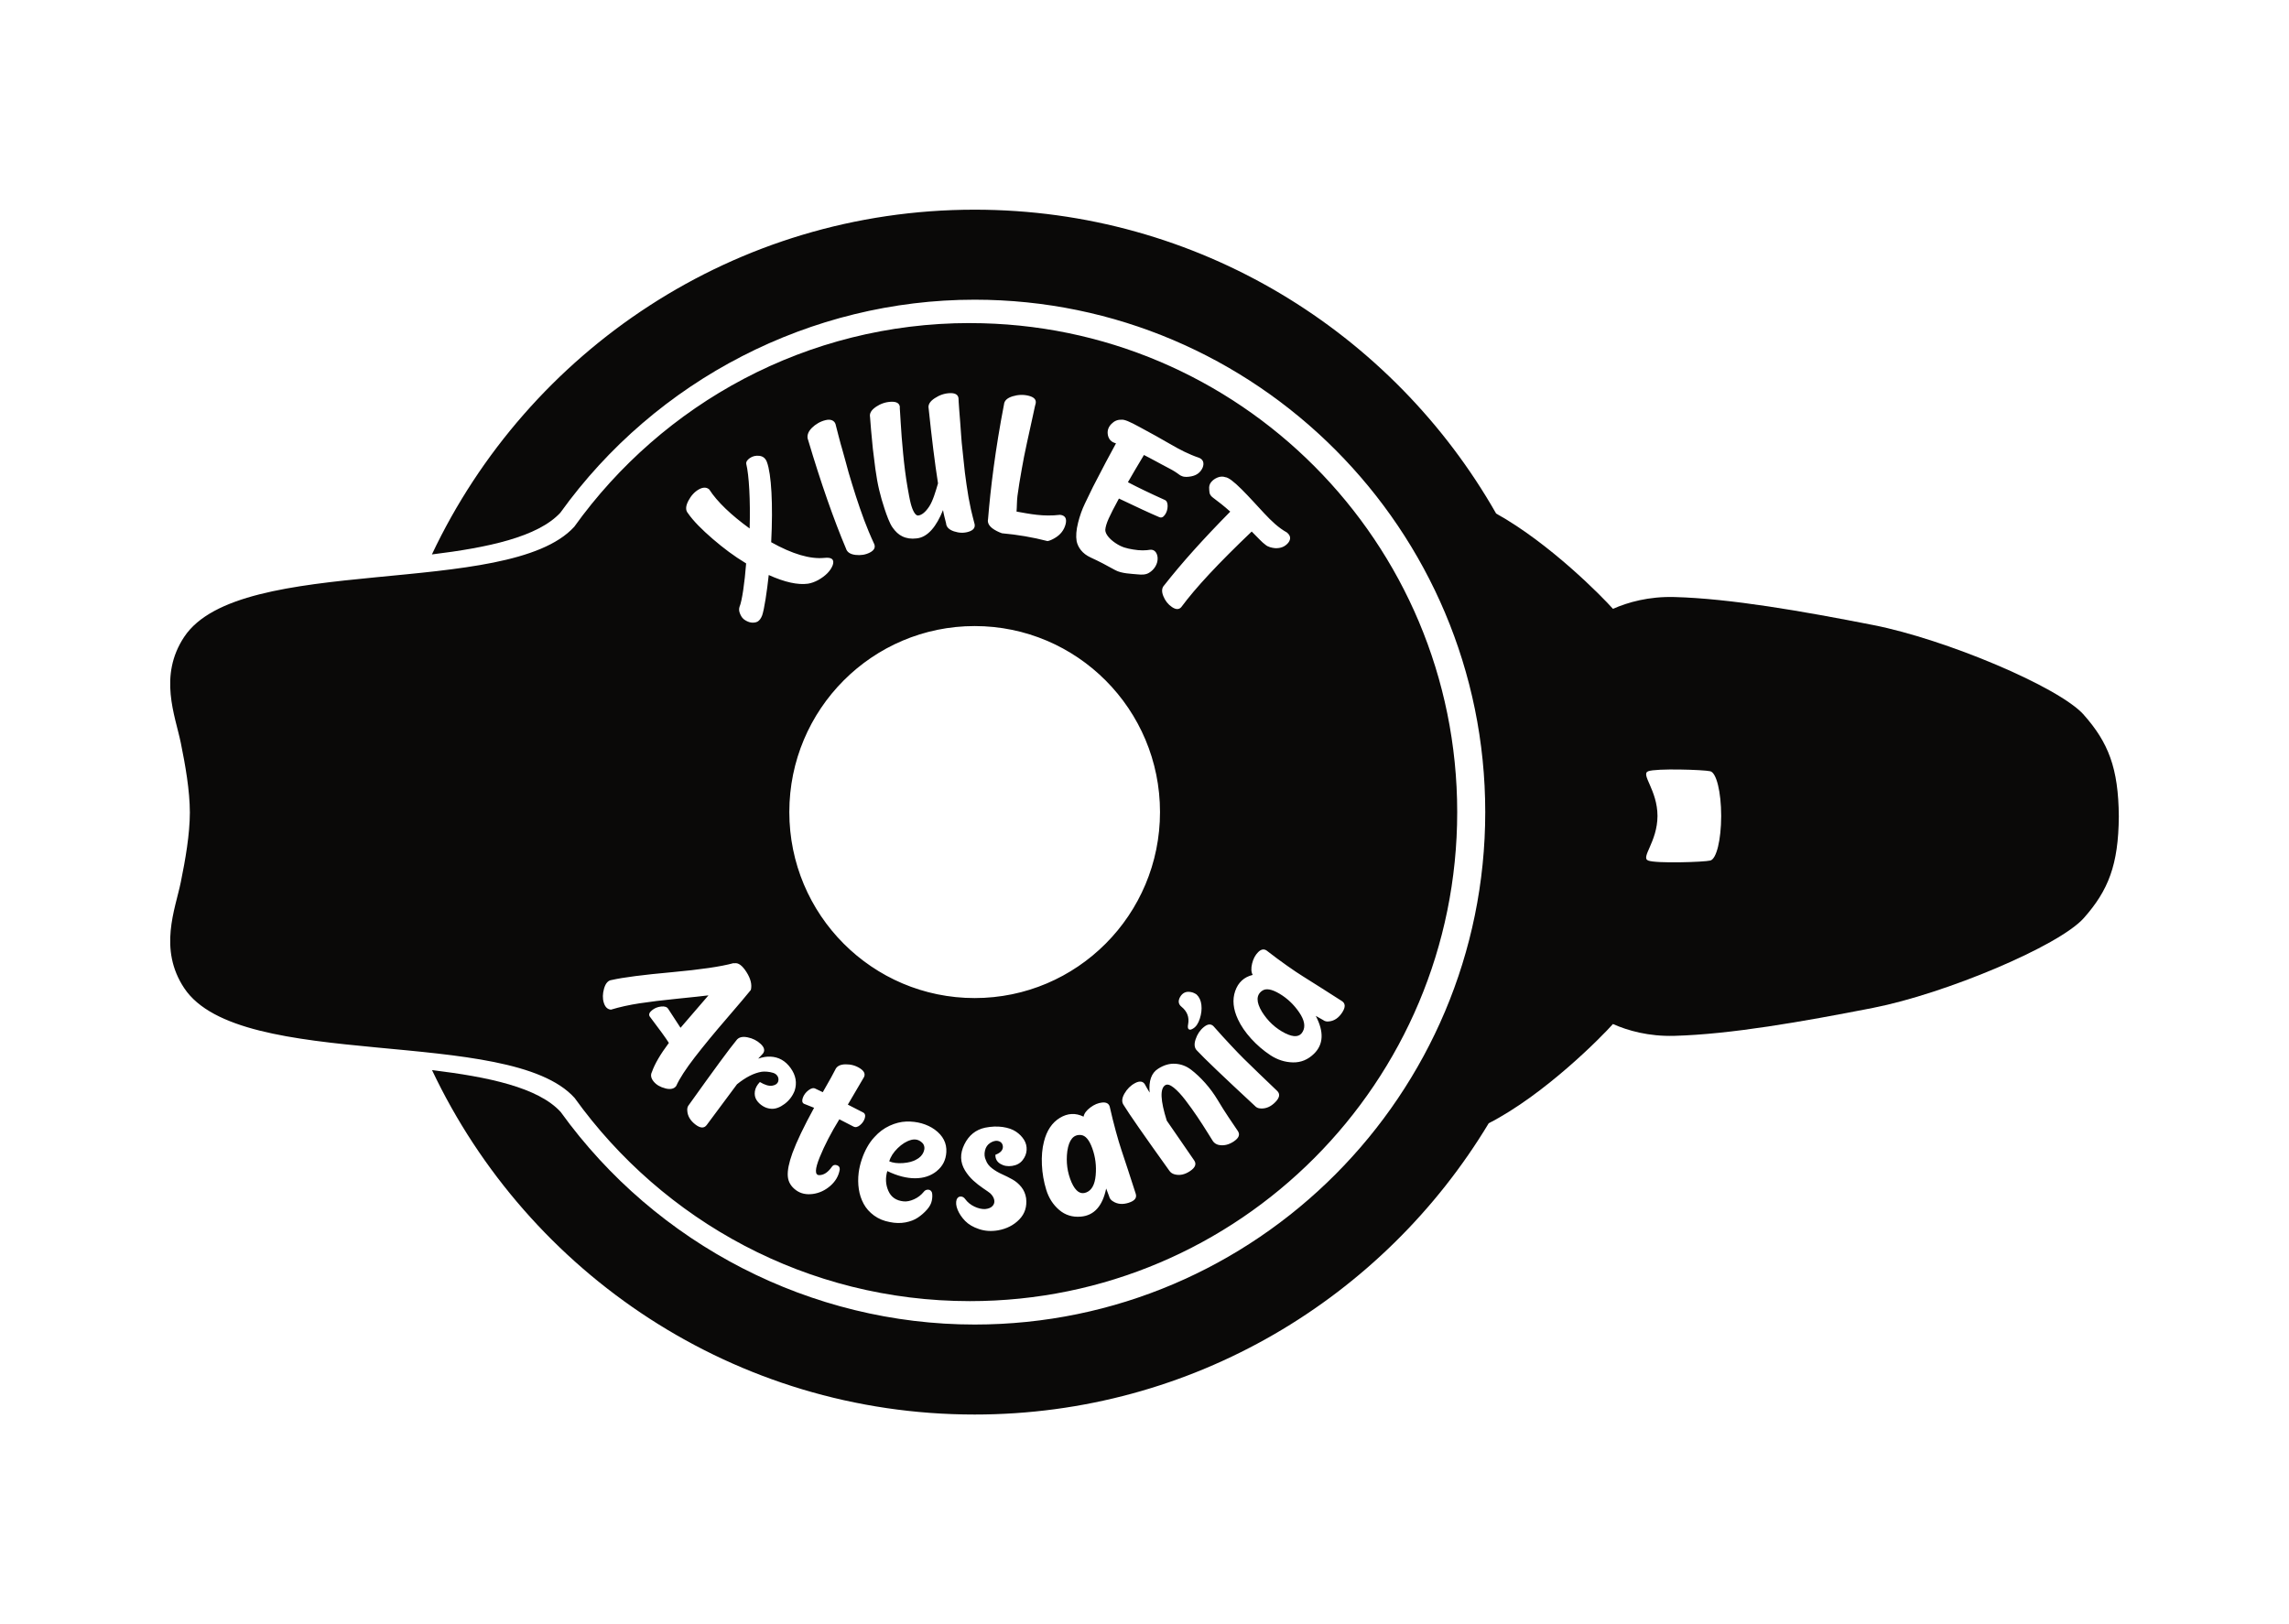 <svg width="124" height="88" viewBox="0 0 124 88" fill="none" xmlns="http://www.w3.org/2000/svg">
<g id="logo">
<path id="Vector" d="M112.887 38.731C111.541 37.212 105.359 34.627 101.487 33.868C97.616 33.108 93.744 32.432 90.715 32.348C89.315 32.309 88.189 32.63 87.377 32.988C86.808 32.343 83.957 29.439 81.049 27.824C75.448 17.989 64.895 11.361 52.798 11.361C39.815 11.361 28.611 18.997 23.397 30.04C26.423 29.669 29.129 29.1 30.355 27.78C35.549 20.551 43.937 16.238 52.797 16.238C68.05 16.238 80.459 28.692 80.459 44.001C80.459 59.311 68.05 71.765 52.797 71.765C43.951 71.765 35.57 67.46 30.374 60.249C29.159 58.916 26.444 58.348 23.404 57.98C28.621 69.011 39.821 76.641 52.797 76.641C64.611 76.641 74.952 70.318 80.647 60.86C83.687 59.303 86.78 56.157 87.376 55.483C88.187 55.841 89.312 56.163 90.713 56.123C93.743 56.039 97.613 55.364 101.486 54.604C105.356 53.844 111.538 51.261 112.886 49.74C114.21 48.244 114.761 46.866 114.781 44.236C114.761 41.606 114.21 40.229 112.886 38.733L112.887 38.731ZM93.24 44.216C93.24 44.216 93.24 44.217 93.24 44.219C93.237 45.499 92.987 46.541 92.651 46.625C92.314 46.71 89.706 46.794 89.284 46.625C88.865 46.457 89.785 45.616 89.79 44.207C89.785 42.8 88.865 41.957 89.284 41.788C89.706 41.62 92.314 41.704 92.651 41.788C92.986 41.873 93.237 42.915 93.24 44.195C93.24 44.195 93.24 44.197 93.24 44.198C93.24 44.201 93.24 44.204 93.24 44.207C93.24 44.21 93.24 44.213 93.24 44.216Z" fill="#0A0908"/>
<g id="Group">
<path id="Vector_2" d="M58.553 61.496C58.155 61.46 57.911 61.751 57.819 62.366C57.741 62.968 57.819 63.534 58.049 64.065C58.269 64.554 58.532 64.734 58.843 64.609C59.139 64.495 59.31 64.186 59.355 63.681C59.401 63.175 59.341 62.689 59.174 62.224C59.008 61.759 58.8 61.516 58.553 61.497V61.496Z" fill="#0A0908"/>
<path id="Vector_3" d="M49.355 61.764C49.104 61.831 48.863 61.982 48.627 62.212C48.391 62.444 48.241 62.681 48.173 62.922C48.374 63.008 48.624 63.039 48.92 63.017C49.218 62.995 49.455 62.932 49.635 62.827C49.829 62.727 49.961 62.591 50.032 62.416C50.103 62.242 50.091 62.088 49.995 61.955C49.817 61.76 49.602 61.697 49.353 61.763L49.355 61.764Z" fill="#0A0908"/>
<path id="Vector_4" d="M69.317 53.842C68.894 53.59 68.58 53.535 68.375 53.68C68.047 53.906 68.043 54.287 68.362 54.819C68.685 55.334 69.103 55.721 69.617 55.981C70.096 56.219 70.414 56.19 70.573 55.894C70.729 55.618 70.666 55.27 70.38 54.851C70.094 54.432 69.741 54.095 69.317 53.842Z" fill="#0A0908"/>
<path id="Vector_5" d="M52.54 17.504C43.711 17.504 35.898 21.86 31.107 28.543C27.544 32.447 13.001 29.949 9.977 34.509C8.572 36.628 9.493 38.774 9.796 40.258C10.042 41.466 10.282 42.829 10.285 44.022C10.282 45.214 10.042 46.578 9.796 47.786C9.494 49.269 8.572 51.415 9.977 53.535C13.007 58.104 27.596 55.554 31.128 59.488C35.922 66.155 43.724 70.497 52.542 70.497C67.122 70.497 78.94 58.633 78.94 44.001C78.94 29.369 67.122 17.506 52.542 17.506L52.54 17.504ZM65.608 26.126C65.692 26.018 65.808 25.934 65.955 25.873C66.103 25.814 66.244 25.806 66.38 25.854C66.545 25.869 66.839 26.089 67.266 26.516C67.693 26.943 68.072 27.37 68.48 27.807C68.886 28.241 69.255 28.593 69.713 28.85C69.919 29.017 69.944 29.204 69.788 29.408C69.613 29.619 69.374 29.717 69.069 29.699C68.904 29.686 68.685 29.631 68.564 29.526C68.352 29.378 68.151 29.133 67.807 28.799C66 30.524 64.779 31.832 63.991 32.896C63.868 33.035 63.7 33.034 63.49 32.892C63.278 32.75 63.122 32.552 63.02 32.299C62.918 32.046 62.934 31.85 63.07 31.709C64.017 30.505 65.139 29.251 66.645 27.721C66.296 27.406 66.026 27.202 65.705 26.96C65.486 26.794 65.521 26.643 65.505 26.501C65.489 26.358 65.522 26.234 65.608 26.124V26.126ZM64.004 54.547C63.833 54.41 63.808 54.231 63.93 54.014C64.066 53.783 64.264 53.697 64.528 53.754C64.627 53.773 64.725 53.816 64.823 53.885C64.969 54.023 65.055 54.211 65.082 54.447C65.109 54.684 65.081 54.932 64.997 55.192C64.913 55.452 64.793 55.63 64.639 55.723C64.534 55.791 64.454 55.806 64.401 55.769C64.347 55.732 64.334 55.64 64.363 55.495C64.434 55.117 64.315 54.8 64.004 54.547ZM58.398 28.334C58.495 27.947 58.62 27.595 58.774 27.279C58.927 26.964 59.073 26.662 59.211 26.376C59.721 25.388 60.112 24.643 60.456 24.021C60.423 24.005 60.392 23.996 60.364 23.991C60.124 23.904 60.027 23.701 60.007 23.505C59.986 23.308 60.052 23.129 60.205 22.971C60.358 22.813 60.534 22.736 60.733 22.742C60.899 22.712 61.204 22.846 61.747 23.144C62.556 23.586 62.722 23.67 63.385 24.056C63.914 24.364 64.409 24.618 64.929 24.794C65.187 24.881 65.247 25.095 65.148 25.341C65.033 25.598 64.826 25.755 64.527 25.811C64.36 25.84 64.164 25.863 64.019 25.792C63.921 25.764 63.861 25.69 63.647 25.554C63.453 25.43 63.232 25.328 63.105 25.255C62.979 25.183 62.84 25.122 62.603 24.985C62.366 24.849 62.12 24.736 61.97 24.652C61.603 25.262 61.314 25.755 61.102 26.127C61.641 26.411 62.303 26.729 63.091 27.084C63.2 27.128 63.254 27.239 63.253 27.421C63.25 27.603 63.201 27.761 63.105 27.895C63.01 28.031 62.905 28.07 62.79 28.015C62.322 27.817 61.596 27.481 60.613 27.011L60.602 27.035C60.108 27.949 59.899 28.374 59.875 28.716C59.881 28.952 60.124 29.218 60.419 29.418C60.777 29.66 61.033 29.711 61.378 29.771C61.765 29.839 62.079 29.826 62.309 29.786C62.531 29.764 62.687 29.934 62.711 30.219C62.73 30.553 62.528 30.868 62.247 31.034C62.073 31.142 61.865 31.146 61.615 31.119C61.317 31.088 60.755 31.081 60.409 30.887C59.943 30.626 59.523 30.407 59.08 30.204C58.625 29.996 58.397 29.656 58.324 29.326C58.277 29.05 58.302 28.717 58.4 28.33L58.398 28.334ZM53.524 28.135C53.658 26.467 53.922 24.322 54.389 21.91C54.407 21.707 54.564 21.561 54.859 21.471C55.153 21.381 55.444 21.372 55.725 21.443C56.008 21.514 56.136 21.645 56.109 21.837C56.093 21.882 56.041 22.114 55.952 22.535C55.862 22.956 55.807 23.209 55.785 23.295C55.765 23.381 55.715 23.607 55.636 23.973C55.558 24.34 55.505 24.593 55.477 24.733C55.448 24.874 55.407 25.101 55.351 25.415C55.295 25.728 55.251 25.982 55.22 26.179C55.189 26.376 55.155 26.606 55.118 26.871C55.083 27.136 55.09 27.489 55.068 27.718C55.784 27.844 56.507 28.002 57.422 27.894C57.696 27.922 57.799 28.085 57.731 28.383C57.648 28.716 57.451 28.973 57.139 29.153C57.011 29.229 56.877 29.294 56.748 29.317C55.949 29.109 55.122 28.969 54.277 28.893C54.09 28.827 53.894 28.728 53.761 28.627C53.569 28.479 53.487 28.315 53.523 28.133L53.524 28.135ZM62.84 43.998C62.84 49.564 58.345 54.076 52.8 54.076C47.254 54.076 42.759 49.564 42.759 43.998C42.759 38.433 47.254 33.921 52.8 33.921C58.345 33.921 62.84 38.433 62.84 43.998ZM47.45 22.043C47.705 21.873 47.977 21.781 48.268 21.768C48.556 21.755 48.717 21.843 48.746 22.034C48.739 22.044 48.742 22.139 48.757 22.318C48.771 22.497 48.783 22.692 48.793 22.903C48.804 23.114 48.821 23.375 48.846 23.681C48.871 23.988 48.898 24.29 48.926 24.587C48.954 24.884 48.988 25.192 49.029 25.511C49.07 25.83 49.114 26.124 49.162 26.395C49.209 26.665 49.278 27.057 49.334 27.271C49.39 27.486 49.453 27.65 49.523 27.764C49.592 27.878 49.662 27.934 49.736 27.932C49.936 27.91 50.137 27.746 50.339 27.44C50.54 27.134 50.688 26.618 50.814 26.189C50.638 25.066 50.475 23.735 50.306 22.128C50.266 21.93 50.375 21.747 50.636 21.576C50.895 21.404 51.168 21.312 51.452 21.301C51.736 21.289 51.894 21.378 51.923 21.567C51.928 21.649 51.934 21.839 51.963 22.201C51.992 22.563 52.01 22.797 52.018 22.902C52.025 23.007 52.041 23.225 52.065 23.555C52.088 23.885 52.109 24.118 52.127 24.256C52.143 24.392 52.166 24.612 52.196 24.914C52.224 25.215 52.249 25.447 52.271 25.611C52.291 25.776 52.321 25.991 52.359 26.259C52.396 26.526 52.433 26.759 52.468 26.952C52.504 27.146 52.546 27.36 52.596 27.594C52.647 27.827 52.748 28.206 52.8 28.411C52.829 28.602 52.719 28.735 52.467 28.812C52.215 28.889 51.953 28.881 51.68 28.79C51.406 28.698 51.264 28.552 51.25 28.349C51.203 28.17 51.115 27.827 51.085 27.637C50.741 28.498 50.274 29.109 49.655 29.171C49.365 29.208 49.104 29.171 48.874 29.057C48.684 28.967 48.509 28.806 48.349 28.577C48.188 28.348 48.033 27.913 47.92 27.573C47.807 27.233 47.709 26.896 47.63 26.56C47.549 26.225 47.48 25.837 47.419 25.397C47.359 24.956 47.315 24.594 47.284 24.312C47.253 24.03 47.222 23.692 47.188 23.304C47.156 22.915 47.136 22.678 47.132 22.596C47.092 22.398 47.2 22.214 47.455 22.043H47.45ZM43.974 23.188C44.194 22.973 44.444 22.831 44.727 22.763C45.008 22.695 45.194 22.789 45.26 22.971C45.279 23.052 45.334 23.267 45.425 23.614C45.515 23.963 45.578 24.189 45.611 24.294C45.643 24.399 45.703 24.612 45.789 24.933C45.874 25.254 45.936 25.48 45.974 25.613C46.013 25.746 46.075 25.954 46.163 26.241C46.251 26.526 46.321 26.748 46.372 26.905C46.424 27.062 46.493 27.268 46.58 27.526C46.667 27.783 46.746 28.003 46.817 28.187C46.888 28.371 46.967 28.572 47.056 28.79C47.144 29.007 47.272 29.289 47.365 29.492C47.43 29.674 47.347 29.823 47.117 29.94C46.888 30.057 46.63 30.099 46.346 30.066C46.061 30.032 45.889 29.918 45.83 29.724C45.182 28.191 44.471 26.176 43.775 23.83C43.699 23.644 43.758 23.404 43.977 23.188H43.974ZM37.287 27.138C37.436 26.855 37.625 26.648 37.853 26.519C38.081 26.39 38.27 26.39 38.419 26.516C38.853 27.192 39.616 27.913 40.61 28.634C40.654 27.081 40.575 25.744 40.429 25.147C40.405 25.033 40.469 24.924 40.62 24.819C40.772 24.714 40.946 24.674 41.142 24.698C41.338 24.723 41.472 24.835 41.547 25.038C41.787 25.688 41.883 27.308 41.777 29.378C42.925 30.02 43.883 30.302 44.649 30.228C45.058 30.181 45.211 30.309 45.113 30.614C44.996 30.927 44.73 31.201 44.313 31.434C44.126 31.533 43.945 31.597 43.77 31.625C43.219 31.702 42.51 31.545 41.644 31.155C41.545 32.067 41.403 33.01 41.288 33.343C41.224 33.508 41.14 33.621 41.037 33.681C40.934 33.742 40.74 33.751 40.617 33.715C40.495 33.68 40.386 33.624 40.288 33.547C40.19 33.47 40.117 33.331 40.074 33.213C40.031 33.094 40.027 32.982 40.062 32.876C40.195 32.574 40.339 31.578 40.42 30.527C39.747 30.12 39.205 29.709 38.62 29.208C38.037 28.707 37.551 28.222 37.265 27.802C37.131 27.645 37.139 27.425 37.287 27.14V27.138ZM36.043 58.969C35.767 58.901 35.557 58.778 35.409 58.598C35.262 58.418 35.231 58.243 35.317 58.078C35.467 57.648 35.772 57.124 36.234 56.506C36.08 56.259 35.733 55.779 35.193 55.069C35.134 54.966 35.175 54.855 35.317 54.74C35.457 54.623 35.624 54.555 35.817 54.534C36.01 54.514 36.14 54.559 36.203 54.67C36.396 54.959 36.616 55.297 36.866 55.687C36.898 55.655 37.404 55.068 38.379 53.93C38.077 53.968 37.519 54.029 36.706 54.11C35.891 54.191 35.205 54.276 34.645 54.361C34.085 54.447 33.568 54.561 33.097 54.704C32.911 54.688 32.782 54.564 32.71 54.332C32.638 54.101 32.642 53.842 32.724 53.557C32.807 53.272 32.945 53.118 33.138 53.097C33.754 52.957 34.841 52.816 36.396 52.675C37.952 52.533 39.061 52.37 39.725 52.187C39.744 52.184 39.768 52.187 39.793 52.191C39.996 52.153 40.212 52.312 40.439 52.669C40.666 53.026 40.746 53.349 40.675 53.637C40.467 53.897 40.03 54.413 39.366 55.185C38.7 55.955 38.124 56.656 37.638 57.284C37.152 57.914 36.815 58.432 36.63 58.842C36.516 58.996 36.32 59.04 36.046 58.972L36.043 58.969ZM41.79 60.075C41.623 60.068 41.467 60.017 41.322 59.927C41.176 59.837 41.061 59.724 40.978 59.592C40.896 59.458 40.868 59.305 40.893 59.13C40.918 58.956 41.009 58.787 41.164 58.625C41.429 58.784 41.651 58.851 41.828 58.824C42.005 58.798 42.114 58.719 42.158 58.591C42.186 58.483 42.173 58.387 42.118 58.302C42.064 58.218 41.984 58.159 41.88 58.128C41.775 58.095 41.666 58.076 41.556 58.066C41.444 58.056 41.347 58.057 41.263 58.069C40.844 58.138 40.398 58.364 39.925 58.747C39.754 58.972 39.495 59.322 39.146 59.795C38.797 60.269 38.51 60.656 38.282 60.957C38.142 61.142 37.938 61.132 37.673 60.929C37.395 60.715 37.246 60.464 37.231 60.171C37.22 60.044 37.252 59.939 37.326 59.855C38.687 57.948 39.541 56.787 39.887 56.372C40.005 56.202 40.207 56.146 40.491 56.202C40.775 56.258 41.017 56.381 41.214 56.567C41.41 56.755 41.448 56.928 41.329 57.084C41.238 57.176 41.152 57.268 41.073 57.358C41.317 57.275 41.539 57.239 41.735 57.25C42.183 57.269 42.548 57.475 42.831 57.869C43.114 58.263 43.185 58.672 43.048 59.095C42.934 59.386 42.753 59.626 42.503 59.813C42.252 60.001 42.014 60.088 41.787 60.076L41.79 60.075ZM46.235 61.039C45.921 60.88 45.666 60.749 45.469 60.645C45.024 61.365 44.671 62.05 44.406 62.699C44.142 63.348 44.133 63.672 44.381 63.67C44.628 63.67 44.855 63.518 45.064 63.218C45.127 63.125 45.216 63.095 45.332 63.132C45.447 63.167 45.5 63.246 45.491 63.366C45.434 63.709 45.263 64.003 44.982 64.25C44.699 64.495 44.384 64.643 44.035 64.69C43.685 64.737 43.386 64.674 43.138 64.498C42.855 64.297 42.7 64.04 42.677 63.729C42.653 63.419 42.737 63 42.928 62.473C43.154 61.858 43.544 61.04 44.101 60.022C43.951 59.96 43.767 59.887 43.551 59.803C43.454 59.747 43.434 59.64 43.49 59.481C43.546 59.322 43.649 59.185 43.797 59.071C43.946 58.957 44.073 58.929 44.178 58.988C44.278 59.036 44.41 59.099 44.572 59.176C44.949 58.52 45.175 58.113 45.247 57.958C45.328 57.769 45.512 57.671 45.803 57.667C46.095 57.662 46.354 57.735 46.583 57.881C46.812 58.027 46.886 58.187 46.805 58.357C46.79 58.388 46.499 58.886 45.929 59.85C46.288 60.031 46.559 60.169 46.74 60.266C46.857 60.32 46.893 60.424 46.851 60.575C46.808 60.725 46.72 60.855 46.589 60.963C46.458 61.071 46.338 61.096 46.235 61.037V61.039ZM50.748 63.45C50.428 63.709 50.038 63.839 49.574 63.84C49.11 63.84 48.609 63.712 48.067 63.45C47.957 63.822 47.974 64.179 48.123 64.52C48.272 64.862 48.547 65.052 48.95 65.092C49.12 65.11 49.309 65.072 49.517 64.978C49.723 64.885 49.897 64.752 50.038 64.579C50.098 64.495 50.179 64.455 50.28 64.458C50.38 64.461 50.449 64.516 50.489 64.619C50.515 64.748 50.511 64.894 50.477 65.058C50.443 65.222 50.356 65.383 50.213 65.543C50.072 65.703 49.91 65.845 49.726 65.969C49.543 66.093 49.318 66.18 49.05 66.231C48.782 66.281 48.502 66.275 48.207 66.214C47.879 66.155 47.593 66.037 47.35 65.859C47.107 65.682 46.919 65.471 46.786 65.224C46.653 64.977 46.565 64.711 46.524 64.427C46.481 64.142 46.478 63.846 46.516 63.537C46.547 63.298 46.603 63.06 46.683 62.822C46.762 62.584 46.86 62.36 46.977 62.152C47.094 61.943 47.225 61.762 47.371 61.608C47.609 61.342 47.882 61.136 48.191 60.994C48.499 60.852 48.801 60.777 49.095 60.767C49.39 60.758 49.67 60.792 49.933 60.867C50.197 60.943 50.433 61.055 50.638 61.203C51.085 61.531 51.294 61.939 51.265 62.424C51.24 62.848 51.068 63.19 50.746 63.448L50.748 63.45ZM54.323 62.084C54.298 61.93 54.2 61.84 54.027 61.813C53.906 61.801 53.779 61.839 53.647 61.921C53.496 62.014 53.401 62.155 53.358 62.341C53.315 62.529 53.331 62.702 53.408 62.861C53.467 63.032 53.579 63.178 53.744 63.303C53.909 63.429 54.087 63.534 54.28 63.62C54.473 63.706 54.661 63.8 54.846 63.904C55.03 64.007 55.19 64.143 55.327 64.313C55.463 64.483 55.55 64.683 55.586 64.913C55.642 65.376 55.519 65.762 55.217 66.072C54.915 66.383 54.529 66.579 54.062 66.662C53.697 66.723 53.355 66.701 53.037 66.594C52.719 66.489 52.468 66.341 52.284 66.152C52.1 65.963 51.965 65.76 51.876 65.546C51.789 65.33 51.772 65.145 51.825 64.987C51.872 64.882 51.944 64.829 52.041 64.829C52.14 64.829 52.221 64.875 52.286 64.967C52.414 65.141 52.58 65.277 52.786 65.375C52.993 65.472 53.186 65.516 53.365 65.509C53.552 65.491 53.689 65.434 53.775 65.335C53.86 65.236 53.887 65.123 53.856 64.996C53.825 64.869 53.75 64.752 53.633 64.646C53.572 64.597 53.445 64.508 53.255 64.38C53.065 64.251 52.887 64.111 52.722 63.96C52.557 63.809 52.408 63.629 52.278 63.42C52.009 62.977 51.995 62.507 52.239 62.01C52.481 61.513 52.857 61.209 53.365 61.099C53.706 61.031 54.021 61.02 54.315 61.061C54.608 61.104 54.848 61.187 55.034 61.311C55.22 61.435 55.365 61.583 55.473 61.754C55.579 61.926 55.626 62.111 55.614 62.309C55.603 62.507 55.529 62.691 55.396 62.86C55.264 63.029 55.075 63.133 54.832 63.17C54.589 63.207 54.376 63.17 54.19 63.058C54.006 62.946 53.916 62.783 53.923 62.567C54.218 62.459 54.352 62.298 54.326 62.084H54.323ZM61.152 65.165C60.818 65.273 60.532 65.247 60.292 65.089C60.182 65.026 60.112 64.936 60.084 64.819C60.048 64.731 59.993 64.591 59.924 64.396C59.725 65.352 59.267 65.859 58.548 65.919C58.093 65.957 57.701 65.834 57.374 65.552C57.046 65.27 56.815 64.909 56.679 64.47C56.544 64.031 56.464 63.578 56.442 63.111C56.42 62.646 56.457 62.226 56.554 61.852C56.704 61.253 56.992 60.826 57.413 60.569C57.834 60.311 58.263 60.289 58.699 60.501C58.732 60.328 58.856 60.162 59.067 60.004C59.277 59.846 59.491 59.757 59.709 59.736C59.927 59.716 60.062 59.788 60.114 59.951C60.224 60.438 60.335 60.888 60.448 61.297C60.56 61.707 60.659 62.035 60.74 62.279C60.822 62.523 60.945 62.894 61.108 63.392C61.27 63.89 61.41 64.319 61.525 64.678C61.596 64.9 61.472 65.061 61.154 65.163L61.152 65.165ZM66.855 61.833C66.564 62.031 66.278 62.094 65.995 62.028C65.867 61.991 65.77 61.923 65.702 61.822C65.678 61.787 65.581 61.633 65.412 61.358C65.243 61.085 65.058 60.799 64.86 60.504C64.661 60.208 64.449 59.912 64.222 59.615C63.995 59.318 63.783 59.089 63.583 58.929C63.382 58.77 63.229 58.727 63.122 58.798C62.833 58.982 62.861 59.623 63.206 60.717C63.346 60.923 63.575 61.256 63.896 61.717C64.217 62.178 64.484 62.566 64.695 62.878C64.824 63.07 64.751 63.259 64.474 63.447C64.182 63.645 63.898 63.704 63.617 63.624C63.5 63.589 63.41 63.525 63.348 63.434C61.983 61.529 61.16 60.347 60.878 59.884C60.756 59.719 60.767 59.509 60.912 59.254C61.057 59.002 61.248 58.811 61.488 58.684C61.728 58.557 61.904 58.576 62.014 58.74C62.096 58.892 62.183 59.044 62.278 59.198C62.222 58.563 62.375 58.132 62.739 57.905C63.048 57.705 63.359 57.615 63.672 57.636C63.986 57.656 64.27 57.764 64.525 57.959C64.781 58.155 65.035 58.394 65.288 58.678C65.541 58.962 65.767 59.271 65.966 59.602C66.163 59.934 66.359 60.243 66.553 60.533C66.748 60.821 66.914 61.068 67.054 61.275C67.184 61.467 67.118 61.652 66.855 61.831V61.833ZM69.088 59.713C68.842 59.964 68.574 60.079 68.284 60.057C68.157 60.053 68.054 60.005 67.975 59.914C66.265 58.328 65.226 57.334 64.86 56.938C64.706 56.799 64.675 56.592 64.767 56.316C64.858 56.038 65.007 55.814 65.215 55.646C65.422 55.477 65.596 55.461 65.736 55.6C66.066 55.973 66.377 56.316 66.667 56.624C66.957 56.935 67.194 57.18 67.377 57.361C67.561 57.541 67.839 57.813 68.216 58.177C68.592 58.54 68.917 58.852 69.191 59.111C69.356 59.274 69.322 59.475 69.088 59.713ZM72 55.34C71.875 55.361 71.764 55.336 71.669 55.263C71.585 55.22 71.454 55.145 71.277 55.041C71.731 55.906 71.698 56.59 71.181 57.095C70.854 57.414 70.474 57.571 70.043 57.562C69.611 57.553 69.203 57.423 68.82 57.172C68.437 56.919 68.09 56.62 67.777 56.276C67.464 55.931 67.227 55.584 67.064 55.233C66.802 54.676 66.751 54.163 66.913 53.696C67.075 53.229 67.391 52.938 67.861 52.822C67.777 52.667 67.767 52.46 67.83 52.204C67.892 51.949 68.001 51.743 68.157 51.588C68.312 51.433 68.462 51.402 68.607 51.495C69.001 51.801 69.371 52.076 69.719 52.32C70.065 52.564 70.347 52.754 70.567 52.89C70.785 53.026 71.115 53.235 71.557 53.514C71.999 53.794 72.377 54.036 72.694 54.24C72.888 54.366 72.896 54.568 72.714 54.851C72.524 55.146 72.287 55.31 72.003 55.341L72 55.34Z" fill="#0A0908"/>
</g>
</g>
</svg>
